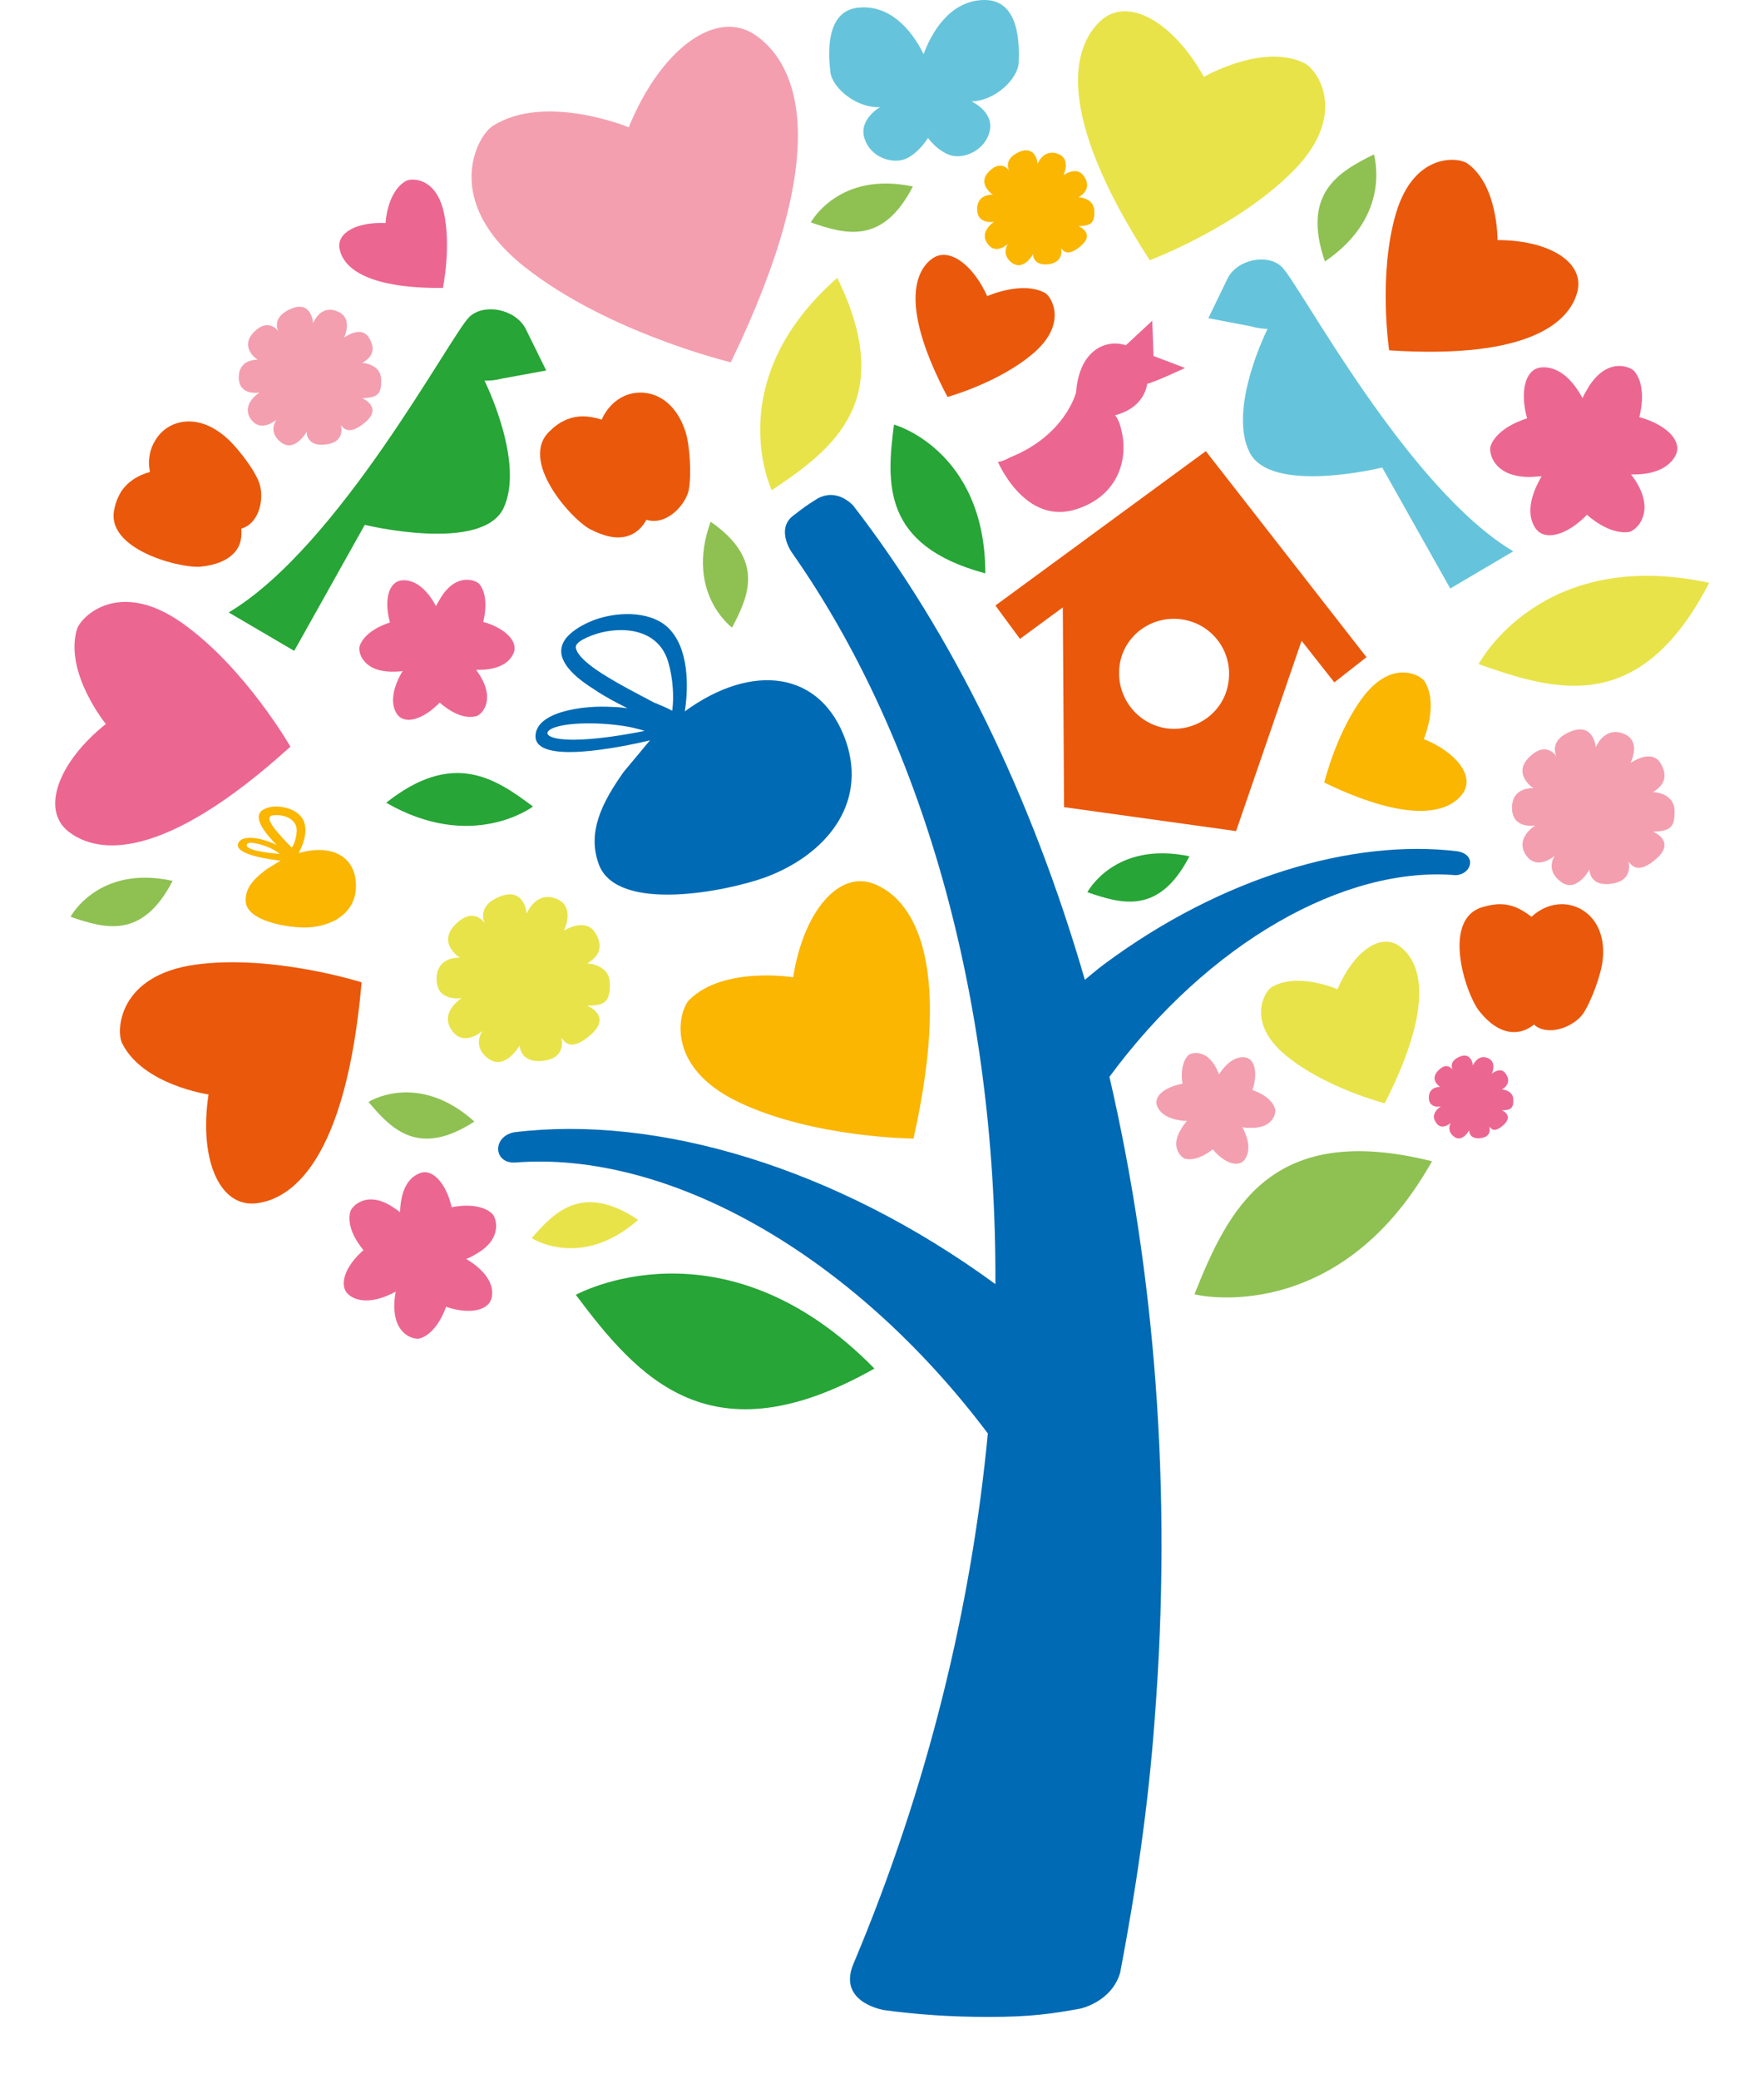 <svg width="28" height="33" viewBox="0 0 28 33" fill="none" xmlns="http://www.w3.org/2000/svg">
<path d="M2.74 13.98C2.26 14.91 1.67 14.74 1.12 14.55C1.12 14.55 1.56 13.72 2.74 13.98Z" fill="#8EC152"/>
<path d="M11.28 8.28C12.14 8.88 11.89 9.45 11.62 9.96C11.62 9.96 10.87 9.41 11.28 8.28Z" fill="#8EC152"/>
<path d="M7.53 17.8C6.65 18.37 6.22 17.93 5.85 17.49C5.84 17.49 6.63 16.99 7.53 17.8Z" fill="#8EC152"/>
<path d="M14.49 2.96C14.01 3.89 13.42 3.72 12.87 3.53C12.87 3.53 13.31 2.71 14.49 2.96Z" fill="#8EC152"/>
<path d="M21.03 4.15C20.66 3.07 21.24 2.73 21.81 2.45C21.8 2.45 22.12 3.41 21.03 4.15Z" fill="#8EC152"/>
<path d="M22.73 18.43C20.17 17.79 19.5 19.19 18.96 20.54C18.96 20.55 21.24 21.09 22.73 18.43Z" fill="#8EC152"/>
<path d="M19.31 16.96C19.32 16.99 19.34 17.02 19.35 17.05C19.5 16.82 19.65 16.77 19.75 16.78C19.92 16.79 19.97 17.03 19.88 17.3C19.88 17.3 20.18 17.39 20.24 17.6C20.26 17.66 20.21 17.91 19.85 17.9C19.81 17.9 19.77 17.9 19.72 17.89C19.86 18.15 19.82 18.31 19.76 18.4C19.66 18.54 19.43 18.46 19.25 18.24C19.25 18.24 19.02 18.44 18.81 18.39C18.75 18.37 18.56 18.2 18.76 17.9C18.78 17.86 18.81 17.83 18.84 17.79C18.54 17.78 18.41 17.66 18.37 17.56C18.3 17.4 18.49 17.25 18.77 17.2C18.77 17.2 18.71 16.89 18.87 16.74C18.91 16.71 19.15 16.64 19.31 16.96Z" fill="#F39FAF"/>
<path d="M5.85 5.35C5.94 5.49 5.96 5.64 5.75 5.76C5.75 5.76 6.04 5.77 6.05 6.02C6.06 6.27 5.98 6.31 5.75 6.32C5.75 6.32 6.08 6.46 5.8 6.7C5.52 6.94 5.44 6.77 5.41 6.75C5.41 6.75 5.49 7 5.2 7.05C4.92 7.1 4.86 6.93 4.87 6.85C4.87 6.85 4.68 7.19 4.46 7.02C4.24 6.85 4.39 6.66 4.39 6.66C4.39 6.66 4.14 6.88 3.98 6.65C3.82 6.41 4.12 6.23 4.12 6.23C4.12 6.23 3.79 6.29 3.79 5.99C3.79 5.69 4.09 5.71 4.09 5.71C4.09 5.71 3.79 5.52 4.03 5.27C4.27 5.03 4.42 5.26 4.42 5.26C4.42 5.26 4.29 5.04 4.62 4.9C4.95 4.76 4.97 5.13 4.97 5.13C4.97 5.13 5.08 4.83 5.35 4.94C5.62 5.04 5.46 5.36 5.46 5.36C5.46 5.36 5.72 5.16 5.85 5.35Z" fill="#F39FAF"/>
<path d="M26.35 12.1C26.45 12.26 26.47 12.43 26.24 12.57C26.24 12.57 26.57 12.58 26.58 12.86C26.59 13.14 26.5 13.19 26.24 13.2C26.24 13.2 26.61 13.35 26.29 13.63C25.98 13.9 25.89 13.71 25.85 13.68C25.85 13.68 25.93 13.96 25.61 14.02C25.29 14.08 25.23 13.89 25.23 13.8C25.23 13.8 25.02 14.19 24.77 13.99C24.52 13.8 24.68 13.58 24.68 13.58C24.68 13.58 24.4 13.83 24.22 13.57C24.04 13.3 24.37 13.1 24.37 13.1C24.37 13.1 24 13.17 24 12.82C24 12.48 24.34 12.51 24.34 12.51C24.34 12.51 24 12.29 24.27 12.02C24.55 11.74 24.71 12.01 24.71 12.01C24.71 12.01 24.56 11.76 24.93 11.61C25.3 11.46 25.33 11.86 25.33 11.86C25.33 11.86 25.46 11.53 25.76 11.64C26.07 11.75 25.88 12.11 25.88 12.11C25.88 12.11 26.2 11.88 26.35 12.1Z" fill="#F39FAF"/>
<path d="M9.98 2.02C10.48 0.79 11.37 0.11 12.01 0.57C12.65 1.03 13.25 2.34 11.6 5.75C11.6 5.75 9.64 5.28 8.32 4.23C7 3.18 7.58 2.15 7.82 2C8.65 1.47 9.98 2.02 9.98 2.02Z" fill="#F39FAF"/>
<path d="M9.44 14.79C9.55 14.96 9.57 15.15 9.32 15.29C9.32 15.29 9.67 15.3 9.68 15.6C9.69 15.91 9.59 15.96 9.32 15.96C9.32 15.96 9.72 16.12 9.38 16.42C9.04 16.72 8.95 16.51 8.91 16.47C8.91 16.47 9 16.77 8.66 16.83C8.32 16.89 8.25 16.68 8.25 16.59C8.25 16.59 8.02 17 7.75 16.8C7.48 16.6 7.66 16.36 7.66 16.36C7.66 16.36 7.36 16.63 7.17 16.35C6.97 16.06 7.33 15.84 7.33 15.84C7.33 15.84 6.93 15.91 6.93 15.54C6.93 15.17 7.3 15.2 7.3 15.2C7.3 15.2 6.93 14.97 7.23 14.67C7.53 14.37 7.7 14.66 7.7 14.66C7.7 14.66 7.54 14.39 7.93 14.23C8.33 14.07 8.36 14.5 8.36 14.5C8.36 14.5 8.5 14.14 8.82 14.26C9.15 14.38 8.95 14.77 8.95 14.77C8.95 14.77 9.28 14.56 9.44 14.79Z" fill="#E8E349"/>
<path d="M13.29 4.41C14.24 6.35 13.24 7.12 12.25 7.78C12.25 7.78 11.42 6.05 13.29 4.41Z" fill="#E8E349"/>
<path d="M10.13 19.36C9.26 18.78 8.82 19.21 8.44 19.65C8.44 19.65 9.22 20.16 10.13 19.36Z" fill="#E8E349"/>
<path d="M27.13 9.25C26.04 11.36 24.71 10.98 23.47 10.54C23.47 10.54 24.45 8.67 27.13 9.25Z" fill="#E8E349"/>
<path d="M21.23 15.7C21.48 15.11 21.91 14.79 22.22 15.02C22.53 15.25 22.81 15.88 21.98 17.51C21.98 17.51 21.04 17.27 20.41 16.75C19.78 16.23 20.07 15.74 20.18 15.67C20.59 15.42 21.23 15.7 21.23 15.7Z" fill="#E8E349"/>
<path d="M19.11 1.22C18.63 0.36 17.91 -0.07 17.47 0.33C17.04 0.73 16.71 1.75 18.25 4.13C18.25 4.13 19.66 3.6 20.54 2.7C21.42 1.8 20.9 1.09 20.7 1C20.04 0.68 19.11 1.22 19.11 1.22Z" fill="#E8E349"/>
<path d="M19.18 5.05L19.49 4.41C19.65 4.11 20.13 4.02 20.35 4.24C20.64 4.53 22.33 7.74 24.02 8.75L23.02 9.34L21.94 7.42C21.94 7.42 20.16 7.86 19.83 7.17C19.49 6.47 20.12 5.22 20.12 5.22C20.12 5.22 20 5.22 19.86 5.18L19.18 5.05Z" fill="#65C4DB"/>
<path d="M15.63 0C15.15 0 14.83 0.4 14.66 0.86C14.45 0.43 14.1 0.08 13.64 0.12C13.09 0.16 13.15 0.88 13.18 1.14C13.21 1.4 13.6 1.72 13.97 1.7C13.97 1.7 13.63 1.89 13.72 2.19C13.81 2.49 14.14 2.6 14.35 2.53C14.45 2.5 14.61 2.38 14.73 2.19L14.77 2.11C14.76 2.14 14.74 2.16 14.73 2.19C14.85 2.35 15.01 2.45 15.11 2.47C15.32 2.52 15.64 2.38 15.71 2.08C15.78 1.77 15.42 1.61 15.42 1.61C15.8 1.6 16.16 1.25 16.17 0.99C16.18 0.72 16.19 0 15.63 0Z" fill="#65C4DB"/>
<path d="M3.31 17.37C3.16 18.36 3.46 19.14 4.04 19.1C4.62 19.05 5.49 18.44 5.74 15.59C5.74 15.59 4.32 15.14 3.1 15.31C1.87 15.48 1.84 16.37 1.94 16.56C2.27 17.22 3.31 17.37 3.31 17.37Z" fill="#EA580C"/>
<path d="M23.77 3.81C24.57 3.81 25.15 4.15 25.04 4.62C24.93 5.08 24.33 5.71 22.05 5.56C22.05 5.56 21.87 4.36 22.16 3.38C22.45 2.41 23.16 2.49 23.3 2.6C23.78 2.95 23.77 3.81 23.77 3.81Z" fill="#EA580C"/>
<path d="M15.67 4.7C15.44 4.19 15.05 3.91 14.79 4.11C14.52 4.31 14.29 4.88 15.04 6.3C15.04 6.3 15.87 6.07 16.41 5.6C16.95 5.13 16.69 4.71 16.59 4.65C16.22 4.45 15.67 4.7 15.67 4.7Z" fill="#EA580C"/>
<path d="M23.81 14.35C23.72 14.35 23.62 14.37 23.52 14.4C22.86 14.61 23.29 15.85 23.5 16.07C23.62 16.22 23.81 16.38 24.03 16.38C24.13 16.38 24.24 16.35 24.35 16.26C24.42 16.33 24.52 16.35 24.61 16.35C24.81 16.35 25.02 16.23 25.12 16.1C25.26 15.9 25.42 15.45 25.44 15.23C25.5 14.66 25.15 14.35 24.79 14.35C24.62 14.35 24.45 14.42 24.31 14.55C24.14 14.42 23.99 14.35 23.81 14.35Z" fill="#EA580C"/>
<path d="M1.93 7.79C1.88 7.87 1.84 7.96 1.82 8.06C1.64 8.73 2.92 9.04 3.21 8.99C3.4 8.97 3.64 8.9 3.76 8.72C3.82 8.63 3.84 8.53 3.83 8.39C3.93 8.36 4 8.3 4.05 8.22C4.16 8.05 4.17 7.81 4.11 7.65C4.02 7.42 3.73 7.05 3.55 6.91C3.11 6.55 2.66 6.67 2.47 6.98C2.38 7.12 2.34 7.3 2.38 7.49C2.17 7.55 2.03 7.65 1.93 7.79Z" fill="#EA580C"/>
<path d="M8.99 6.66C8.9 6.7 8.82 6.75 8.74 6.83C8.2 7.3 9.11 8.29 9.39 8.41C9.57 8.5 9.8 8.58 10.01 8.49C10.1 8.45 10.19 8.38 10.26 8.25C10.36 8.28 10.46 8.27 10.55 8.23C10.74 8.15 10.89 7.95 10.93 7.79C10.98 7.54 10.95 7.06 10.88 6.85C10.7 6.29 10.26 6.14 9.92 6.28C9.76 6.35 9.63 6.48 9.55 6.66C9.33 6.59 9.16 6.59 8.99 6.66Z" fill="#EA580C"/>
<path d="M19.14 7.16L15.8 9.61L16.19 10.14L16.87 9.64L16.89 12.81L19.62 13.19L20.66 10.17L21.18 10.83L21.69 10.43L19.14 7.16ZM18.52 11.56C18.04 11.49 17.71 11.05 17.77 10.57C17.83 10.09 18.28 9.76 18.76 9.83C19.24 9.9 19.57 10.34 19.5 10.82C19.44 11.29 19 11.62 18.52 11.56Z" fill="#EA580C"/>
<path d="M6.24 19.16C6.28 19.19 6.32 19.21 6.35 19.24C6.36 18.86 6.5 18.69 6.64 18.63C6.85 18.52 7.08 18.77 7.17 19.16C7.17 19.16 7.59 19.06 7.81 19.26C7.87 19.31 8 19.65 7.56 19.9C7.51 19.93 7.46 19.96 7.4 19.98C7.75 20.19 7.83 20.41 7.81 20.56C7.79 20.8 7.46 20.87 7.08 20.74C7.08 20.74 6.95 21.15 6.67 21.24C6.59 21.27 6.24 21.2 6.26 20.69C6.26 20.63 6.27 20.56 6.28 20.5C5.91 20.7 5.67 20.65 5.55 20.56C5.36 20.42 5.47 20.1 5.77 19.84C5.77 19.84 5.48 19.52 5.56 19.23C5.58 19.15 5.82 18.88 6.24 19.16Z" fill="#EC6692"/>
<path d="M25.98 7.66C25.95 7.61 25.92 7.57 25.89 7.53C26.32 7.54 26.51 7.38 26.59 7.24C26.72 7.01 26.46 6.74 26.02 6.62C26.02 6.62 26.16 6.15 25.94 5.89C25.88 5.82 25.51 5.66 25.21 6.15C25.18 6.21 25.14 6.26 25.12 6.32C24.9 5.91 24.65 5.82 24.48 5.83C24.21 5.84 24.12 6.21 24.24 6.64C24.24 6.64 23.77 6.77 23.66 7.08C23.63 7.17 23.69 7.56 24.26 7.57C24.33 7.57 24.4 7.56 24.47 7.56C24.23 7.97 24.27 8.23 24.37 8.38C24.52 8.6 24.88 8.49 25.19 8.17C25.19 8.17 25.54 8.5 25.87 8.44C25.97 8.41 26.27 8.15 25.98 7.66Z" fill="#EC6692"/>
<path d="M7.63 10.74C7.61 10.7 7.58 10.67 7.56 10.63C7.92 10.64 8.08 10.51 8.14 10.39C8.25 10.2 8.03 9.97 7.67 9.87C7.67 9.87 7.78 9.48 7.61 9.27C7.56 9.21 7.25 9.08 7 9.48C6.97 9.53 6.94 9.58 6.92 9.62C6.74 9.28 6.53 9.2 6.39 9.21C6.17 9.22 6.09 9.52 6.19 9.88C6.19 9.88 5.8 9.99 5.71 10.25C5.68 10.32 5.73 10.65 6.21 10.66C6.27 10.66 6.33 10.66 6.39 10.65C6.19 10.99 6.22 11.21 6.3 11.33C6.42 11.51 6.72 11.42 6.98 11.15C6.98 11.15 7.27 11.43 7.54 11.37C7.62 11.37 7.87 11.15 7.63 10.74Z" fill="#EC6692"/>
<path d="M23.9 17.04C23.96 17.12 23.96 17.22 23.84 17.29C23.84 17.29 24.01 17.3 24.02 17.44C24.03 17.59 23.98 17.62 23.84 17.62C23.84 17.62 24.03 17.7 23.87 17.85C23.71 18 23.66 17.9 23.64 17.88C23.64 17.88 23.69 18.03 23.52 18.06C23.35 18.09 23.32 17.99 23.32 17.94C23.32 17.94 23.21 18.14 23.08 18.04C22.95 17.94 23.03 17.82 23.03 17.82C23.03 17.82 22.88 17.96 22.79 17.81C22.69 17.67 22.87 17.56 22.87 17.56C22.87 17.56 22.68 17.6 22.68 17.42C22.68 17.24 22.86 17.25 22.86 17.25C22.86 17.25 22.68 17.14 22.83 16.99C22.97 16.84 23.06 16.98 23.06 16.98C23.06 16.98 22.98 16.85 23.17 16.77C23.36 16.69 23.38 16.91 23.38 16.91C23.38 16.91 23.45 16.73 23.61 16.79C23.77 16.85 23.68 17.04 23.68 17.04C23.68 17.04 23.82 16.92 23.9 17.04Z" fill="#EC6692"/>
<path d="M1.68 11.49C0.93 12.09 0.64 12.85 1.09 13.2C1.54 13.55 2.57 13.7 4.61 11.85C4.61 11.85 3.88 10.58 2.88 9.88C1.88 9.18 1.28 9.79 1.22 9.99C1.02 10.68 1.68 11.49 1.68 11.49Z" fill="#EC6692"/>
<path d="M6.12 3.54C5.67 3.52 5.34 3.69 5.39 3.95C5.44 4.21 5.75 4.58 7.03 4.57C7.03 4.57 7.17 3.9 7.04 3.35C6.91 2.8 6.51 2.82 6.43 2.88C6.14 3.06 6.12 3.54 6.12 3.54Z" fill="#EC6692"/>
<path d="M18.31 5.65L18.29 5.09L17.87 5.48C17.86 5.48 17.85 5.47 17.84 5.47C17.53 5.39 17.13 5.57 17.08 6.23C17.08 6.23 16.91 6.91 16.03 7.26C15.91 7.33 15.84 7.33 15.84 7.33C15.84 7.33 16.27 8.35 17.09 8.08C17.77 7.86 17.91 7.26 17.8 6.83C17.77 6.67 17.7 6.59 17.7 6.59C17.82 6.56 18.15 6.45 18.21 6.09C18.32 6.07 18.81 5.84 18.81 5.84L18.31 5.65Z" fill="#EC6692"/>
<path d="M17.2 2.79C17.28 2.9 17.29 3.03 17.12 3.13C17.12 3.13 17.36 3.14 17.37 3.34C17.38 3.55 17.31 3.58 17.12 3.59C17.12 3.59 17.39 3.7 17.16 3.9C16.93 4.1 16.87 3.96 16.84 3.94C16.84 3.94 16.9 4.14 16.67 4.19C16.44 4.23 16.39 4.09 16.4 4.03C16.4 4.03 16.25 4.31 16.06 4.17C15.88 4.03 16 3.87 16 3.87C16 3.87 15.8 4.06 15.67 3.86C15.54 3.67 15.78 3.52 15.78 3.52C15.78 3.52 15.51 3.57 15.51 3.32C15.51 3.07 15.76 3.09 15.76 3.09C15.76 3.09 15.5 2.92 15.7 2.72C15.9 2.52 16.02 2.71 16.02 2.71C16.02 2.71 15.91 2.53 16.18 2.41C16.45 2.3 16.47 2.6 16.47 2.6C16.47 2.6 16.56 2.36 16.79 2.44C17.01 2.52 16.88 2.78 16.88 2.78C16.88 2.78 17.09 2.63 17.2 2.79Z" fill="#FAB600"/>
<path d="M12.59 15.51C12.75 14.48 13.31 13.8 13.88 14.03C14.45 14.26 15.15 15.16 14.5 18.07C14.5 18.07 12.91 18.06 11.72 17.49C10.53 16.92 10.78 16.03 10.94 15.87C11.48 15.33 12.59 15.51 12.59 15.51Z" fill="#FAB600"/>
<path d="M22.6 11.73C23.12 11.94 23.41 12.32 23.22 12.59C23.03 12.86 22.47 13.12 21.02 12.42C21.02 12.42 21.22 11.59 21.66 11.03C22.11 10.47 22.54 10.71 22.61 10.81C22.84 11.17 22.6 11.73 22.6 11.73Z" fill="#FAB600"/>
<path d="M3.92 13.4C3.95 13.33 4.25 13.43 4.33 13.48C4.37 13.5 4.4 13.52 4.44 13.55C4.43 13.55 4.43 13.55 4.42 13.55C4.26 13.54 3.87 13.49 3.92 13.4ZM4.35 13.14C4.33 13.11 4.26 13.02 4.28 12.97C4.29 12.95 4.31 12.94 4.34 12.94C4.5 12.92 4.7 12.99 4.71 13.17C4.71 13.24 4.69 13.36 4.64 13.44L4.63 13.45C4.6 13.42 4.58 13.4 4.56 13.38L4.55 13.37C4.48 13.29 4.41 13.22 4.35 13.14ZM5.65 14.06C5.65 13.58 5.25 13.39 4.74 13.54C4.79 13.45 4.9 13.21 4.82 13.03C4.76 12.88 4.56 12.8 4.38 12.8C4.3 12.8 4.23 12.82 4.18 12.85C4.14 12.87 4.12 12.9 4.11 12.94C4.09 13.03 4.17 13.15 4.23 13.23C4.28 13.29 4.33 13.35 4.39 13.41C4.36 13.4 4.33 13.38 4.3 13.37C4.13 13.3 3.83 13.24 3.78 13.39C3.72 13.56 4.27 13.64 4.46 13.66H4.45L4.24 13.79C4.05 13.93 3.89 14.08 3.9 14.3C3.91 14.63 4.61 14.73 4.88 14.72C5.28 14.7 5.65 14.49 5.65 14.06Z" fill="#FAB600"/>
<path d="M23.13 13.51C21.47 13.31 19.39 13.92 17.53 15.3C17.42 15.38 17.32 15.47 17.22 15.55C16.37 12.62 15.11 10.05 13.54 8.02C13.48 7.96 13.26 7.76 12.98 7.91C12.93 7.94 12.89 7.97 12.84 8C12.75 8.06 12.66 8.13 12.57 8.2C12.32 8.42 12.57 8.77 12.57 8.77C14.62 11.69 15.82 15.8 15.8 20.38C13.26 18.52 10.42 17.69 8.16 17.97C7.81 18.04 7.83 18.47 8.18 18.45C10.59 18.26 13.52 19.88 15.68 22.75C15.42 25.48 14.74 28.33 13.55 31.16C13.3 31.74 13.93 31.88 14.02 31.9C14.54 31.97 15.06 32.01 15.69 32.01C16.37 32.01 16.69 31.96 17.14 31.88C17.14 31.88 17.64 31.78 17.78 31.31C18.03 30 18.23 28.65 18.33 27.26C18.61 23.65 18.33 20.2 17.61 17.09C19.18 14.96 21.34 13.74 23.11 13.89C23.37 13.87 23.44 13.56 23.13 13.51Z" fill="#006AB4"/>
<path d="M13.43 11.77C13.04 10.64 11.94 10.51 10.87 11.29C10.91 11.04 10.97 10.38 10.65 10.01C10.39 9.7 9.84 9.69 9.43 9.84C9.25 9.91 9.1 10 9 10.11C8.93 10.19 8.9 10.28 8.91 10.37C8.94 10.6 9.22 10.81 9.43 10.94C9.59 11.05 9.76 11.14 9.96 11.24C9.88 11.23 9.8 11.22 9.72 11.22C9.27 11.19 8.51 11.29 8.5 11.68C8.49 12.14 9.85 11.86 10.32 11.75C10.31 11.76 10.31 11.76 10.3 11.77L9.9 12.25C9.56 12.73 9.31 13.21 9.51 13.73C9.81 14.49 11.53 14.15 12.16 13.92C13.09 13.57 13.77 12.78 13.43 11.77ZM10.23 11.6C9.89 11.67 9.43 11.74 9.1 11.74C8.79 11.74 8.71 11.68 8.7 11.66C8.69 11.65 8.69 11.65 8.69 11.63C8.7 11.56 8.91 11.48 9.35 11.48C9.65 11.48 9.92 11.52 10.05 11.55C10.12 11.57 10.18 11.58 10.23 11.6ZM9.54 10.68C9.17 10.44 9.14 10.31 9.14 10.27C9.14 10.22 9.2 10.18 9.25 10.15C9.44 10.05 9.65 10 9.86 10C10.07 10 10.43 10.06 10.58 10.43C10.66 10.63 10.71 10.99 10.67 11.28C10.58 11.23 10.5 11.2 10.43 11.17C10.42 11.16 10.41 11.16 10.4 11.16C10.12 11.01 9.82 10.86 9.54 10.68Z" fill="#006AB4"/>
<path d="M8.67 5.88L8.34 5.21C8.17 4.9 7.68 4.81 7.45 5.03C7.15 5.32 5.39 8.67 3.63 9.72L4.67 10.33L5.79 8.33C5.79 8.33 7.64 8.78 7.99 8.07C8.34 7.34 7.69 6.04 7.69 6.04C7.69 6.04 7.81 6.05 7.96 6.01L8.67 5.88Z" fill="#27A536"/>
<path d="M15.64 9.1C14 8.66 14.07 7.67 14.19 6.74C14.18 6.73 15.64 7.14 15.64 9.1Z" fill="#27A536"/>
<path d="M18.88 13.59C18.4 14.52 17.81 14.35 17.26 14.16C17.26 14.16 17.69 13.34 18.88 13.59Z" fill="#27A536"/>
<path d="M6.13 12.74C7.19 11.9 7.86 12.35 8.46 12.8C8.46 12.8 7.5 13.53 6.13 12.74Z" fill="#27A536"/>
<path d="M13.88 21.72C11.28 23.19 10.13 21.87 9.14 20.55C9.14 20.55 11.47 19.26 13.88 21.72Z" fill="#27A536"/>
</svg>
